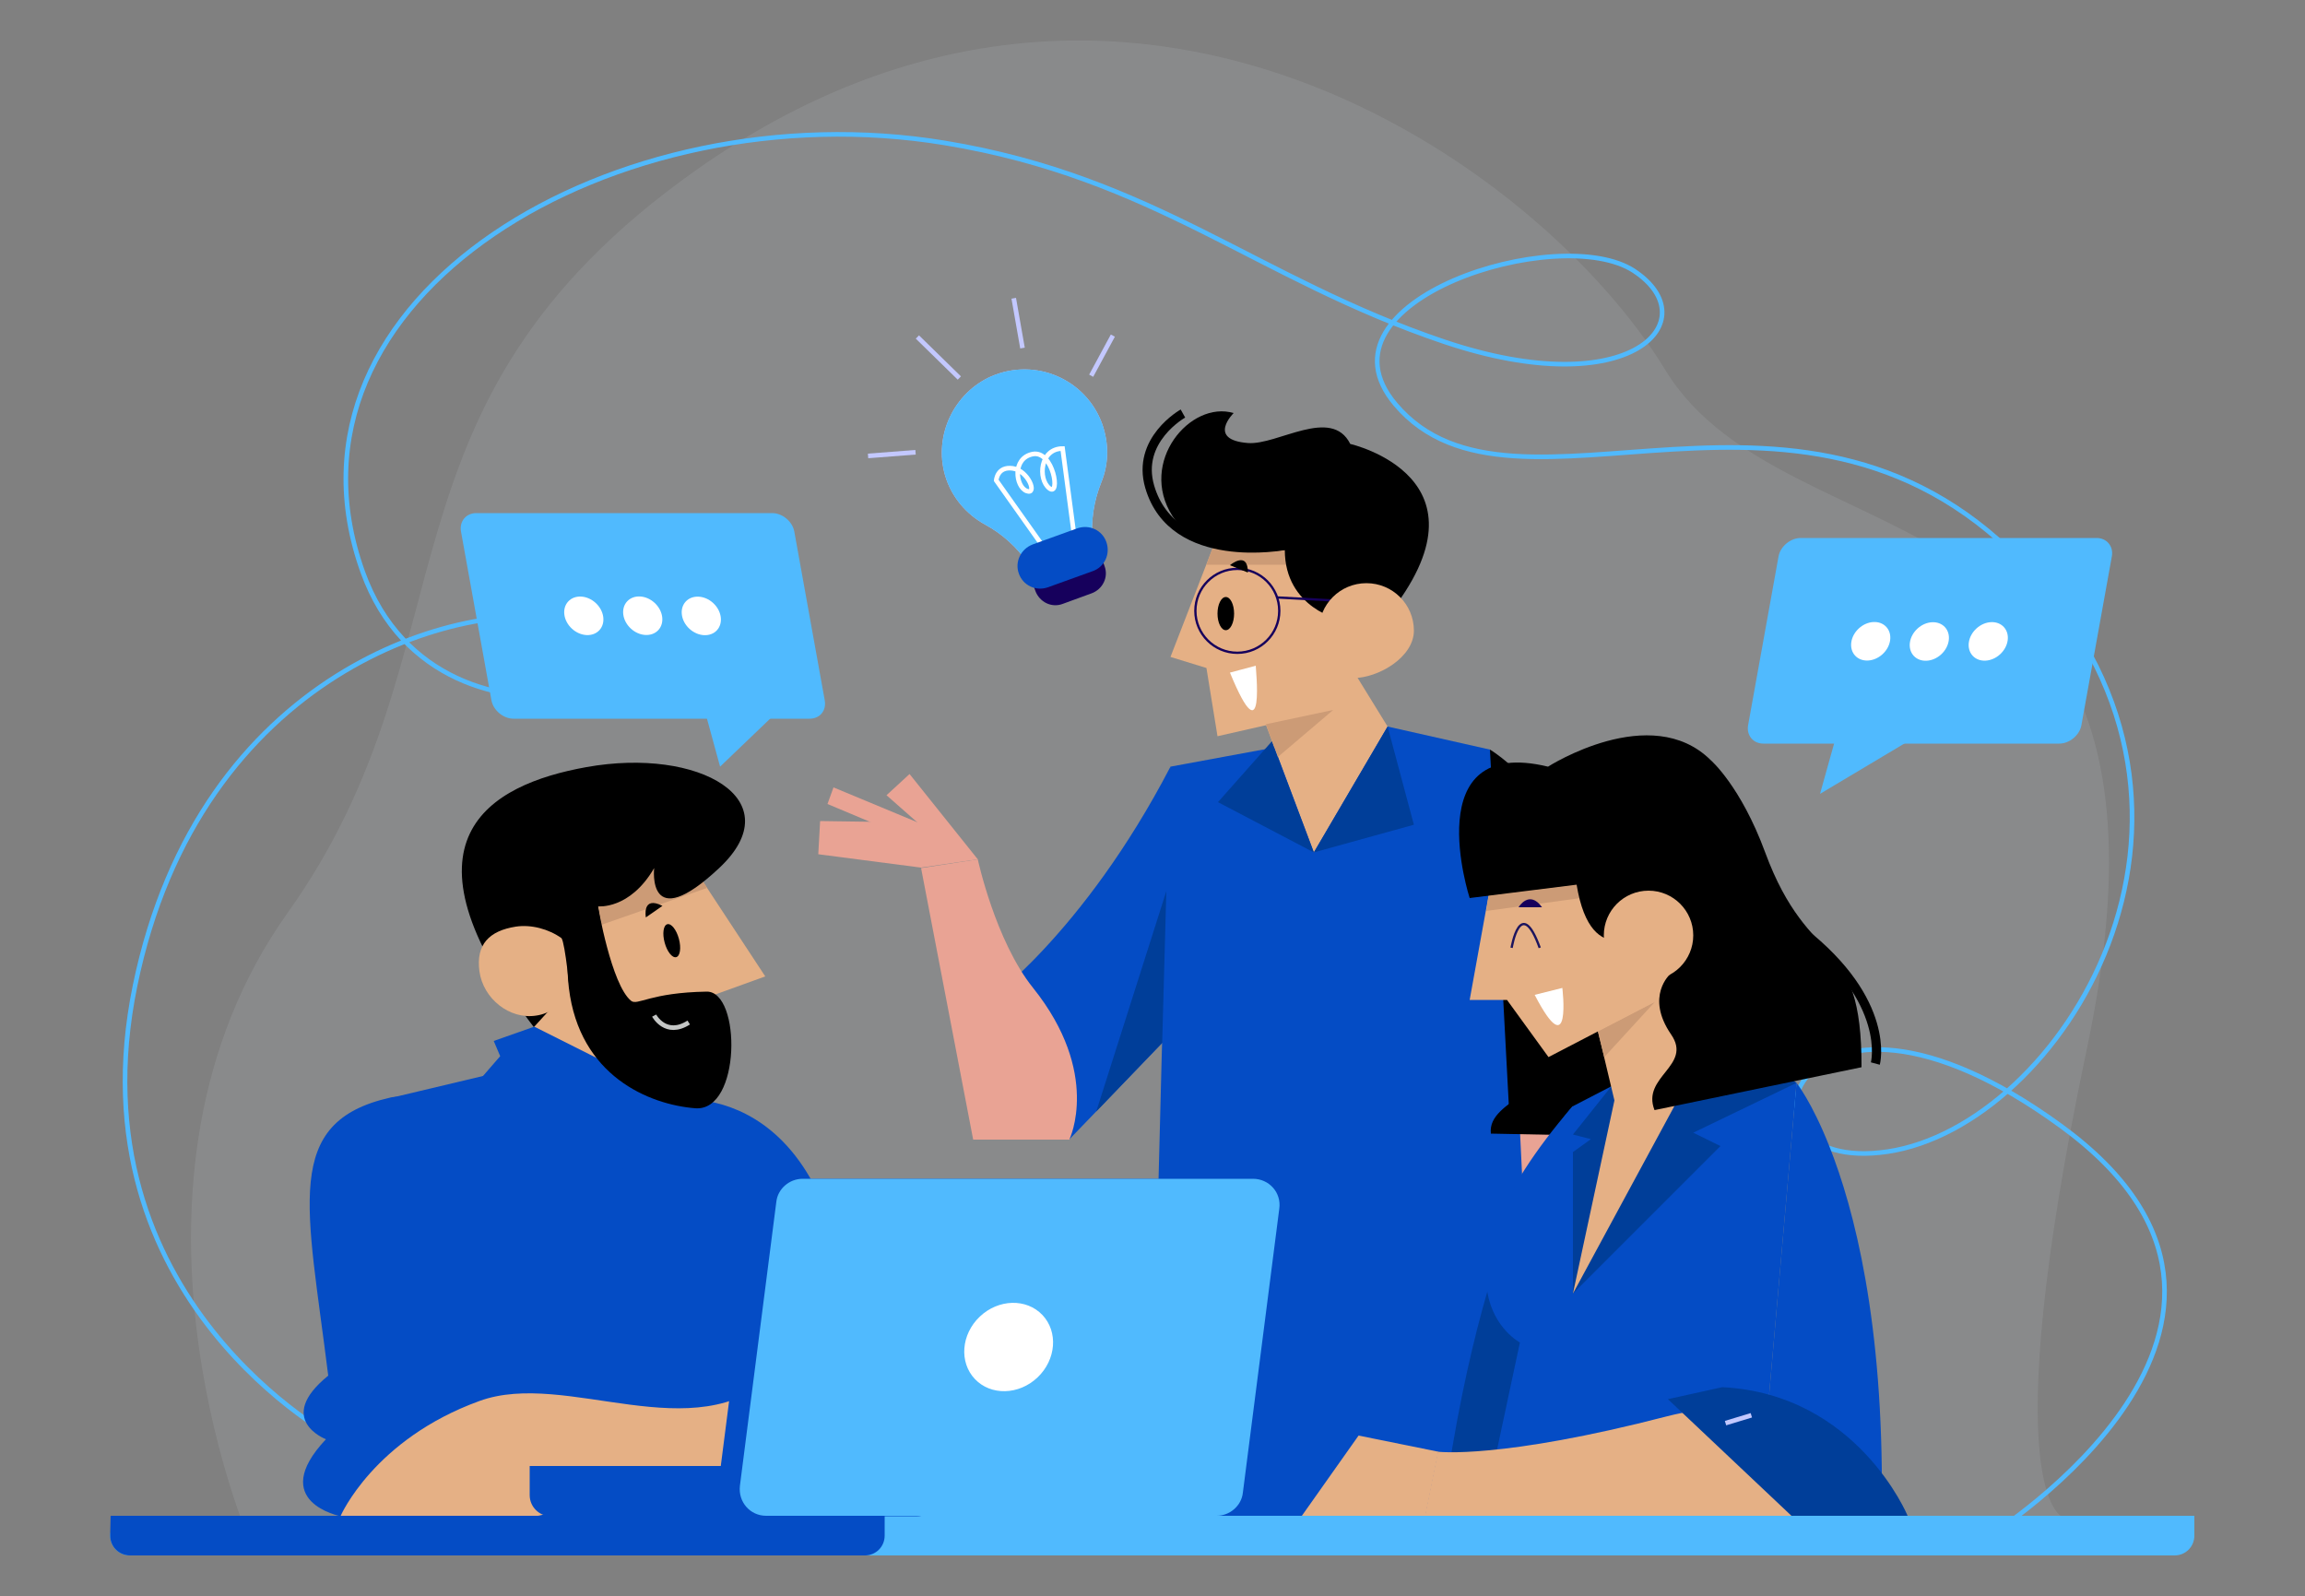 <?xml version="1.0" encoding="utf-8"?>
<!-- Generator: Adobe Illustrator 27.3.1, SVG Export Plug-In . SVG Version: 6.00 Build 0)  -->
<svg version="1.1" id="OBJECTS" xmlns="http://www.w3.org/2000/svg" xmlns:xlink="http://www.w3.org/1999/xlink" x="0px" y="0px"
	 viewBox="0 0 500 346.2" style="enable-background:new 0 0 500 346.2;" xml:space="preserve">
<rect x="0" y="0" width="500" height="346.2" fill="#808080" stroke="none"/>
<style type="text/css">
	.st0{opacity:9.000000e-02;fill:#EDF9FF;enable-background:new    ;}
	.st1{fill:none;stroke:#50B9FD;stroke-miterlimit:10;}
	.st2{fill:#50BAFE;}
	.st3{fill:#044CC5;}
	.st4{fill:#E5B085;}
	.st5{fill:#003E99;}
	.st6{fill:#E9A394;}
	.st7{fill:#CC9B76;}
	.st8{fill:none;stroke:#000000;stroke-width:2;stroke-miterlimit:10;}
	.st9{fill:none;stroke:#16005C;stroke-width:0.5;stroke-miterlimit:10;}
	.st10{fill:#FFFFFF;}
	.st11{fill:none;stroke:#C4C6C5;stroke-miterlimit:10;}
	.st12{fill:none;stroke:#C3C8FF;stroke-miterlimit:10;}
	.st13{fill:none;stroke:#1C145E;stroke-width:0.5;stroke-miterlimit:10;}
	.st14{fill:#16005C;}
	.st15{fill:#C3C8FF;}
	.st16{fill:none;stroke:#FFFFFF;stroke-miterlimit:10;}
</style>
<path class="st0" d="M53.7,333.1c0,0-32.7-77,8.7-135.1S78.4,88.2,151,36.9c93.3-66,183.3-0.9,210.2,43.3
	c26.8,44.1,118,21.6,91.5,147.2c-20.5,97.4-5.2,101.7-5.2,101.7L53.7,333.1L53.7,333.1z"/>
<path class="st1" d="M73.3,312.3c0,0-58-30.3-44-98.5s70.9-84.3,94.3-79.3c43.9,9.4-27.8,37.1-44.9-10.4
	C57.2,64.4,133.8,19.3,204.9,31c45.6,7.5,67.7,29.4,108.3,43.1s57.4-4.6,41.3-15.3s-70.8,6.4-51.8,28.9c26.1,30.9,89-17,137.8,36.3
	s6.4,120.2-31,125.8s-21-48.2,37.5-5.6s-15.4,88.9-15.4,88.9"/>
<g>
	<path class="st2" d="M28.2,328.8H476v4.3c0,2.4-1.9,4.3-4.3,4.3H28.2c-2.4,0-4.3-1.9-4.3-4.3l0,0C24,330.7,25.9,328.8,28.2,328.8z"
		/>
	<path class="st3" d="M24,328.8h167.9v4.3c0,2.4-1.9,4.3-4.3,4.3H28.2c-2.4,0-4.3-1.9-4.3-4.3L24,328.8L24,328.8L24,328.8z"/>
</g>
<g>
	<path class="st3" d="M253.9,166.3c-19,36.5-40.3,51.4-40.3,51.4l18.4,29.4l32.2-33.4L253.9,166.3L253.9,166.3z"/>
	<path class="st3" d="M301,157.6l-47.1,8.7c-3,89.1-4.1,162.5-4.1,162.5h84.5c0,0,2.5-136.4-11.1-166.2L301,157.6L301,157.6z"/>
	<polygon class="st4" points="273.4,154 285,184.9 301,157.6 290.4,140.4 	"/>
	<polygon class="st5" points="285,184.9 306.7,178.9 301,157.6 	"/>
	<polygon class="st5" points="275.9,160.8 264.2,174 285,184.9 	"/>
	<path class="st6" d="M232,247.1c0,0,6.9-14.3-7.9-32.8c-8.2-10.2-12-27.9-12-27.9l-12.3,1.9l11.3,58.9H232L232,247.1z"/>
	<polygon class="st6" points="197.3,167.9 192.3,172.5 199,178.4 177.9,178.1 177.5,185.3 199.8,188.2 212.1,186.4 	"/>
	<polygon class="st6" points="201,179.2 180.8,170.8 179.5,174.4 196.4,181.5 	"/>
	<path d="M323.2,162.6c0,0,27.2,15.5,35.8,73.4l-31.5,7.6L323.2,162.6L323.2,162.6z"/>
	<g>
		<polygon class="st4" points="264.1,116.2 253.9,142.5 261.7,144.9 264.1,159.7 289.2,154 292.8,113.8 		"/>
		<polygon class="st7" points="280.9,122.5 261.7,122.5 263.8,116.8 280.9,115.8 		"/>
		<path d="M290.9,134.5c0,0-12.2-2.5-12.2-15.2c0,0-18.1,2.5-24.4-7.4c-7.4-11.7,3.9-25.1,13.3-22.3c0,0-5.9,5.8,3.1,6.5
			c6.4,0.5,18.1-8,22.2,0.2c0,0,32.2,7.3,8.1,37.3L290.9,134.5L290.9,134.5z"/>
		<path class="st8" d="M278.7,118.3c0,0-24.2,4.7-29.3-12.7c-3-10.2,7.2-15.9,7.2-15.9"/>
		<g>
			<circle class="st9" cx="268.4" cy="132.5" r="9.1"/>
			<line class="st9" x1="277.1" y1="129.6" x2="290.1" y2="130.3"/>
		</g>
		<path class="st4" d="M306.7,136.8c0,5.7-7.6,10.3-13.3,10.3s-7.3-4.6-7.3-10.3s4.6-10.3,10.3-10.3S306.7,131.1,306.7,136.8z"/>
	</g>
	<polygon class="st6" points="355.2,236.9 355.2,284.3 331.6,284.3 329.6,243.1 	"/>
	<polygon class="st5" points="252.1,226.2 253,193.3 237.8,241.1 	"/>
	<polygon class="st7" points="274.6,157.1 289.2,154 277.2,164.2 	"/>
	<ellipse cx="265.9" cy="133.1" rx="1.8" ry="3.6"/>
	<path d="M270.7,124.2c0-4.9-3.9-1.6-3.9-1.6L270.7,124.2z"/>
	<path class="st10" d="M266.8,145.9l5.6-1.5C272.3,144.4,274.7,165.1,266.8,145.9z"/>
</g>
<g>
	<path class="st3" d="M146.6,238.6c0,0,37.6-5.8,38.3,59.8c0.1,10.6,6.9,30.5,6.9,30.5h-34.1L146.6,238.6L146.6,238.6z"/>
	<path class="st3" d="M107.3,232.8l-22.7,5.4l6.9,90.7H180c0,0-3-71.8-36.3-93.3L107.3,232.8L107.3,232.8z"/>
	<path class="st3" d="M84.6,238.1c-23.4,5.3-18,23.3-13.4,60.3c-11.7,9.5-0.5,13.8-0.5,13.8c-12.8,13.6,3.2,16.7,3.2,16.7h42.8
		C116.6,328.8,108,232.8,84.6,238.1L84.6,238.1z"/>
	<path class="st4" d="M73.9,328.8c0,0,7.2-16.6,30.1-24.9c18.9-6.9,46.6,11,64.3-6l3.3,19.2l-54.9,11.7L73.9,328.8L73.9,328.8z"/>
	<g>
		<g>
			<polygon class="st4" points="149.1,186.1 166,211.8 155.2,215.7 153.3,236.6 120.7,225.3 123.7,182.7 			"/>
			<polygon class="st4" points="124,213.1 107.3,232.8 128.7,259 138.4,228.4 			"/>
			<polygon class="st7" points="129.6,200.9 153.4,192.6 149.1,186.1 125.5,188.5 			"/>
			<path d="M127.5,210c0,0,7.2,14.5,2.2-13.4c0,0,6.9,0.8,12.2-8.3c0,0-1.7,14.8,14.1,0s-4.3-26.3-28.8-21.9
				c-21.2,3.8-42.4,15.8-11.4,56.4L127.5,210L127.5,210z"/>
			<path class="st4" d="M123.6,215.7c-1.6,2.2-4.4,4.2-7.3,4.6c-5.8,0.9-11.5-3.7-12.3-9.6c-0.8-5.8,2.1-8.8,7.9-9.7
				c3.3-0.5,7.1,0.5,9.9,2.5C122.6,204.6,123.7,215.7,123.6,215.7L123.6,215.7z"/>
			<ellipse transform="matrix(0.965 -0.262 0.262 0.965 -48.356 45.267)" cx="145.7" cy="204.1" rx="1.6" ry="3.7"/>
			<path d="M140.1,199c0,0-0.9-4.8,3.6-2.5L140.1,199z"/>
		</g>
		<polygon class="st3" points="104.6,233.6 108.5,229.1 107.1,225.8 115.9,222.7 141,235.3 141.9,245 137.7,243.6 130.7,269.5 		"/>
		<path d="M129.7,196.5c0,0,2.9,17.1,7.2,20.6c1.4,1.1,4.1-1.8,16.4-2c7.5-0.1,7.5,26.1-2.5,25.3s-25.1-7-27.4-26.1
			C121.5,197.6,129.7,196.5,129.7,196.5L129.7,196.5z"/>
		<path class="st11" d="M141.9,220.3c0,0,2.5,4.7,7.5,1.5"/>
	</g>
</g>
<g>
	<path class="st3" d="M114.9,318h84c2.5,0,4.6,2,4.6,4.6v1.7c0,2.5-2,4.6-4.6,4.6h-79.4c-2.5,0-4.6-2-4.6-4.6L114.9,318
		C114.9,318,114.9,318,114.9,318z"/>
	<g>
		<path class="st3" d="M267.1,255.7h-97.7c-2.9,0-5.4,2.2-5.7,5l-7.9,61.6c-0.4,3.5,2.2,6.5,5.7,6.5h97.7c2.9,0,5.4-2.2,5.7-5
			l7.9-61.6C273.2,258.7,270.5,255.7,267.1,255.7z"/>
		<path class="st2" d="M271.8,255.7h-97.7c-2.9,0-5.4,2.2-5.7,5l-7.9,61.6c-0.4,3.5,2.2,6.5,5.7,6.5h97.7c2.9,0,5.4-2.2,5.7-5
			l7.9-61.6C278,258.7,275.3,255.7,271.8,255.7z"/>
		
			<ellipse transform="matrix(0.725 -0.688 0.688 0.725 -141.01 231.019)" class="st10" cx="219" cy="292.2" rx="10.1" ry="9.1"/>
	</g>
</g>
<g>
	<g>
		<path d="M323.4,245.9l40.4,0.8l-9.1-49.4l-21.5,2.4c0,0-9.7,14.3-2,25.4C339.7,237.6,322.5,238,323.4,245.9L323.4,245.9z"/>
		<path class="st5" d="M341.2,239.9c0,0-18.4,18-28,85.9h20.4L341.2,239.9L341.2,239.9z"/>
		<path class="st3" d="M389.7,234.9l-8,91h-59.4l7.4-34.7c0,0-22.6-11.8,11.4-51.2l8.5-4.4l36.8-2.8L389.7,234.9L389.7,234.9z"/>
		<path class="st3" d="M389.7,234.9c0,0,3.3,4.1,7.1,13.7c5.4,13.6,11.8,38.1,11.4,77.3h-26.5L389.7,234.9L389.7,234.9z"/>
		<path class="st4" d="M408.2,328.8c0,0-13.2-30.2-46.5-21.6c-36.3,9.4-49.8,7.7-49.8,7.7l-2.8,13.9H408.2z"/>
		<g>
			<path class="st5" d="M373.6,300.9l-11.8,2.6l26.8,25.3h25.2C413.8,328.8,402.9,302.4,373.6,300.9L373.6,300.9z"/>
			<line class="st12" x1="374.3" y1="308.7" x2="379.9" y2="307"/>
		</g>
		<polygon class="st4" points="312,314.9 294.7,311.4 282.4,328.8 309.2,328.8 		"/>
		<polygon class="st5" points="341.2,280.6 373.2,248.6 367.3,245.7 389.7,234.9 379.4,228.3 355.4,228.3 341.2,246.1 345.1,247.1 
			341.2,249.9 		"/>
		<g>
			<polygon class="st4" points="363.6,239.2 374.1,232 362.8,206.7 345.2,217.7 350.2,238.7 341.2,280.6 			"/>
			<polygon class="st7" points="346.6,223.7 359,217.3 348,229.3 			"/>
			<polygon class="st4" points="324.2,187.1 318.8,216.9 326.9,216.9 335.9,229.3 359,217.3 342.8,181.4 			"/>
			<polygon class="st7" points="322.9,194.3 322.4,197.6 343.6,194.7 343.3,190.6 			"/>
			<path d="M382.9,184.9c-5.3-14.4-11.8-20-11.8-20c-13-12.9-35.3,1.4-35.3,1.4c-28.5-6.9-17,28.5-17,28.5l23.2-2.9
				c3.2,19.5,14.9,9.6,14.9,9.6l5.4,9.8c0,0-5.5,4.8,0.2,13.1c4.7,6.8-6.5,9.1-3.6,16.4l44.9-9.3C403.9,202,392.5,210.9,382.9,184.9
				L382.9,184.9z"/>
			<path class="st8" d="M406.8,230.7c0,0,3.6-13.4-16-28.7"/>
			<circle class="st4" cx="357.6" cy="202.9" r="9.7"/>
		</g>
	</g>
	<path class="st10" d="M332.9,215.8l6-1.5C338.9,214.3,341,231.4,332.9,215.8z"/>
	<g>
		<path class="st13" d="M327.9,205.6c0,0,1.9-11.6,6.1,0"/>
		<path class="st14" d="M329.4,196.8c0,0,2.3-3.9,5.1,0H329.4z"/>
	</g>
</g>
<g>
	<g>
		<path class="st15" d="M239.1,92c-3.5-9.7-14.4-14.5-24-10.4c-8.2,3.6-12.6,12.9-10.1,21.5c1.4,4.8,4.7,8.5,8.7,10.7
			c3.7,2,6.9,4.9,9.3,8.4l0.7,1l13.4-4.8l-0.1-1.2c-0.4-4.3,0.3-8.6,1.9-12.6C240.5,100.7,240.6,96.3,239.1,92L239.1,92z"/>
		<path class="st2" d="M239.1,92c-3.5-9.7-14.4-14.5-24-10.4c-8.2,3.6-12.6,12.9-10.1,21.5c1.4,4.8,4.7,8.5,8.7,10.7
			c3.7,2,6.9,4.9,9.3,8.4l0.7,1l13.4-4.8l-0.1-1.2c-0.4-4.3,0.3-8.6,1.9-12.6C240.5,100.7,240.6,96.3,239.1,92L239.1,92z"/>
		<path class="st16" d="M226.8,119.3l-10.7-15.1c0,0,0.2-3.1,3.6-2.6s5.4,5.8,3,4.9s-3.2-7.1,1.3-8c4.5-0.9,6.1,9.4,3.6,7.4
			s-2-8.6,2.9-8.6l2.9,21.8"/>
		<path class="st14" d="M226.1,118.6l6.3-2.3c2.4-0.9,5,0.4,5.9,2.8l1.3,3.7c0.9,2.4-0.4,5-2.8,5.9l-6.3,2.3c-2.4,0.9-5-0.4-5.9-2.8
			l-1.3-3.7C222.4,122.1,223.7,119.5,226.1,118.6z"/>
		<path class="st3" d="M224,118.1l9.7-3.5c2.6-0.9,5.4,0.4,6.3,3l0,0c0.9,2.6-0.4,5.4-3,6.3l-9.7,3.5c-2.6,0.9-5.4-0.4-6.3-3v0
			C220.1,121.9,221.4,119.1,224,118.1z"/>
	</g>
	<line class="st12" x1="221.8" y1="75.5" x2="219.9" y2="64.7"/>
	<line class="st12" x1="208.1" y1="82" x2="199" y2="73.1"/>
	<line class="st12" x1="198.6" y1="98.1" x2="188.3" y2="98.9"/>
	<line class="st12" x1="236.7" y1="81.5" x2="241.4" y2="72.8"/>
</g>
<g>
	<g>
		<g>
			<path class="st2" d="M382.5,161.3h64.2c2.2,0,4.4-1.8,4.8-4l6.6-36.6c0.4-2.2-1.1-4-3.3-4h-64.2c-2.2,0-4.4,1.8-4.8,4l-6.6,36.6
				C378.8,159.5,380.3,161.3,382.5,161.3z"/>
			<g>
				
					<ellipse transform="matrix(0.738 -0.674 0.674 0.738 19.159 327.379)" class="st10" cx="431.5" cy="139" rx="4.6" ry="3.8"/>
				
					<ellipse transform="matrix(0.738 -0.674 0.674 0.738 15.823 318.771)" class="st10" cx="418.7" cy="139" rx="4.6" ry="3.8"/>
				
					<ellipse transform="matrix(0.738 -0.674 0.674 0.738 12.48 310.166)" class="st10" cx="406" cy="139" rx="4.6" ry="3.8"/>
			</g>
		</g>
		<polygon class="st2" points="417.1,158.9 394.8,172.2 398.8,157.9 		"/>
	</g>
	<g>
		<g>
			<path class="st2" d="M175.6,155.9h-64.2c-2.2,0-4.4-1.8-4.8-4l-6.6-36.6c-0.4-2.2,1.1-4,3.3-4h64.2c2.2,0,4.4,1.8,4.8,4l6.6,36.6
				C179.3,154.1,177.9,155.9,175.6,155.9z"/>
			<g>
				
					<ellipse transform="matrix(0.674 -0.738 0.738 0.674 -57.354 137.041)" class="st10" cx="126.7" cy="133.6" rx="3.8" ry="4.6"/>
				
					<ellipse transform="matrix(0.674 -0.738 0.738 0.674 -53.197 146.466)" class="st10" cx="139.5" cy="133.6" rx="3.8" ry="4.6"/>
				
					<ellipse transform="matrix(0.674 -0.738 0.738 0.674 -49.051 155.881)" class="st10" cx="152.2" cy="133.6" rx="3.8" ry="4.6"/>
			</g>
		</g>
		<polygon class="st2" points="152.7,153.5 156.2,166.3 170.5,152.6 		"/>
	</g>
</g>
</svg>
